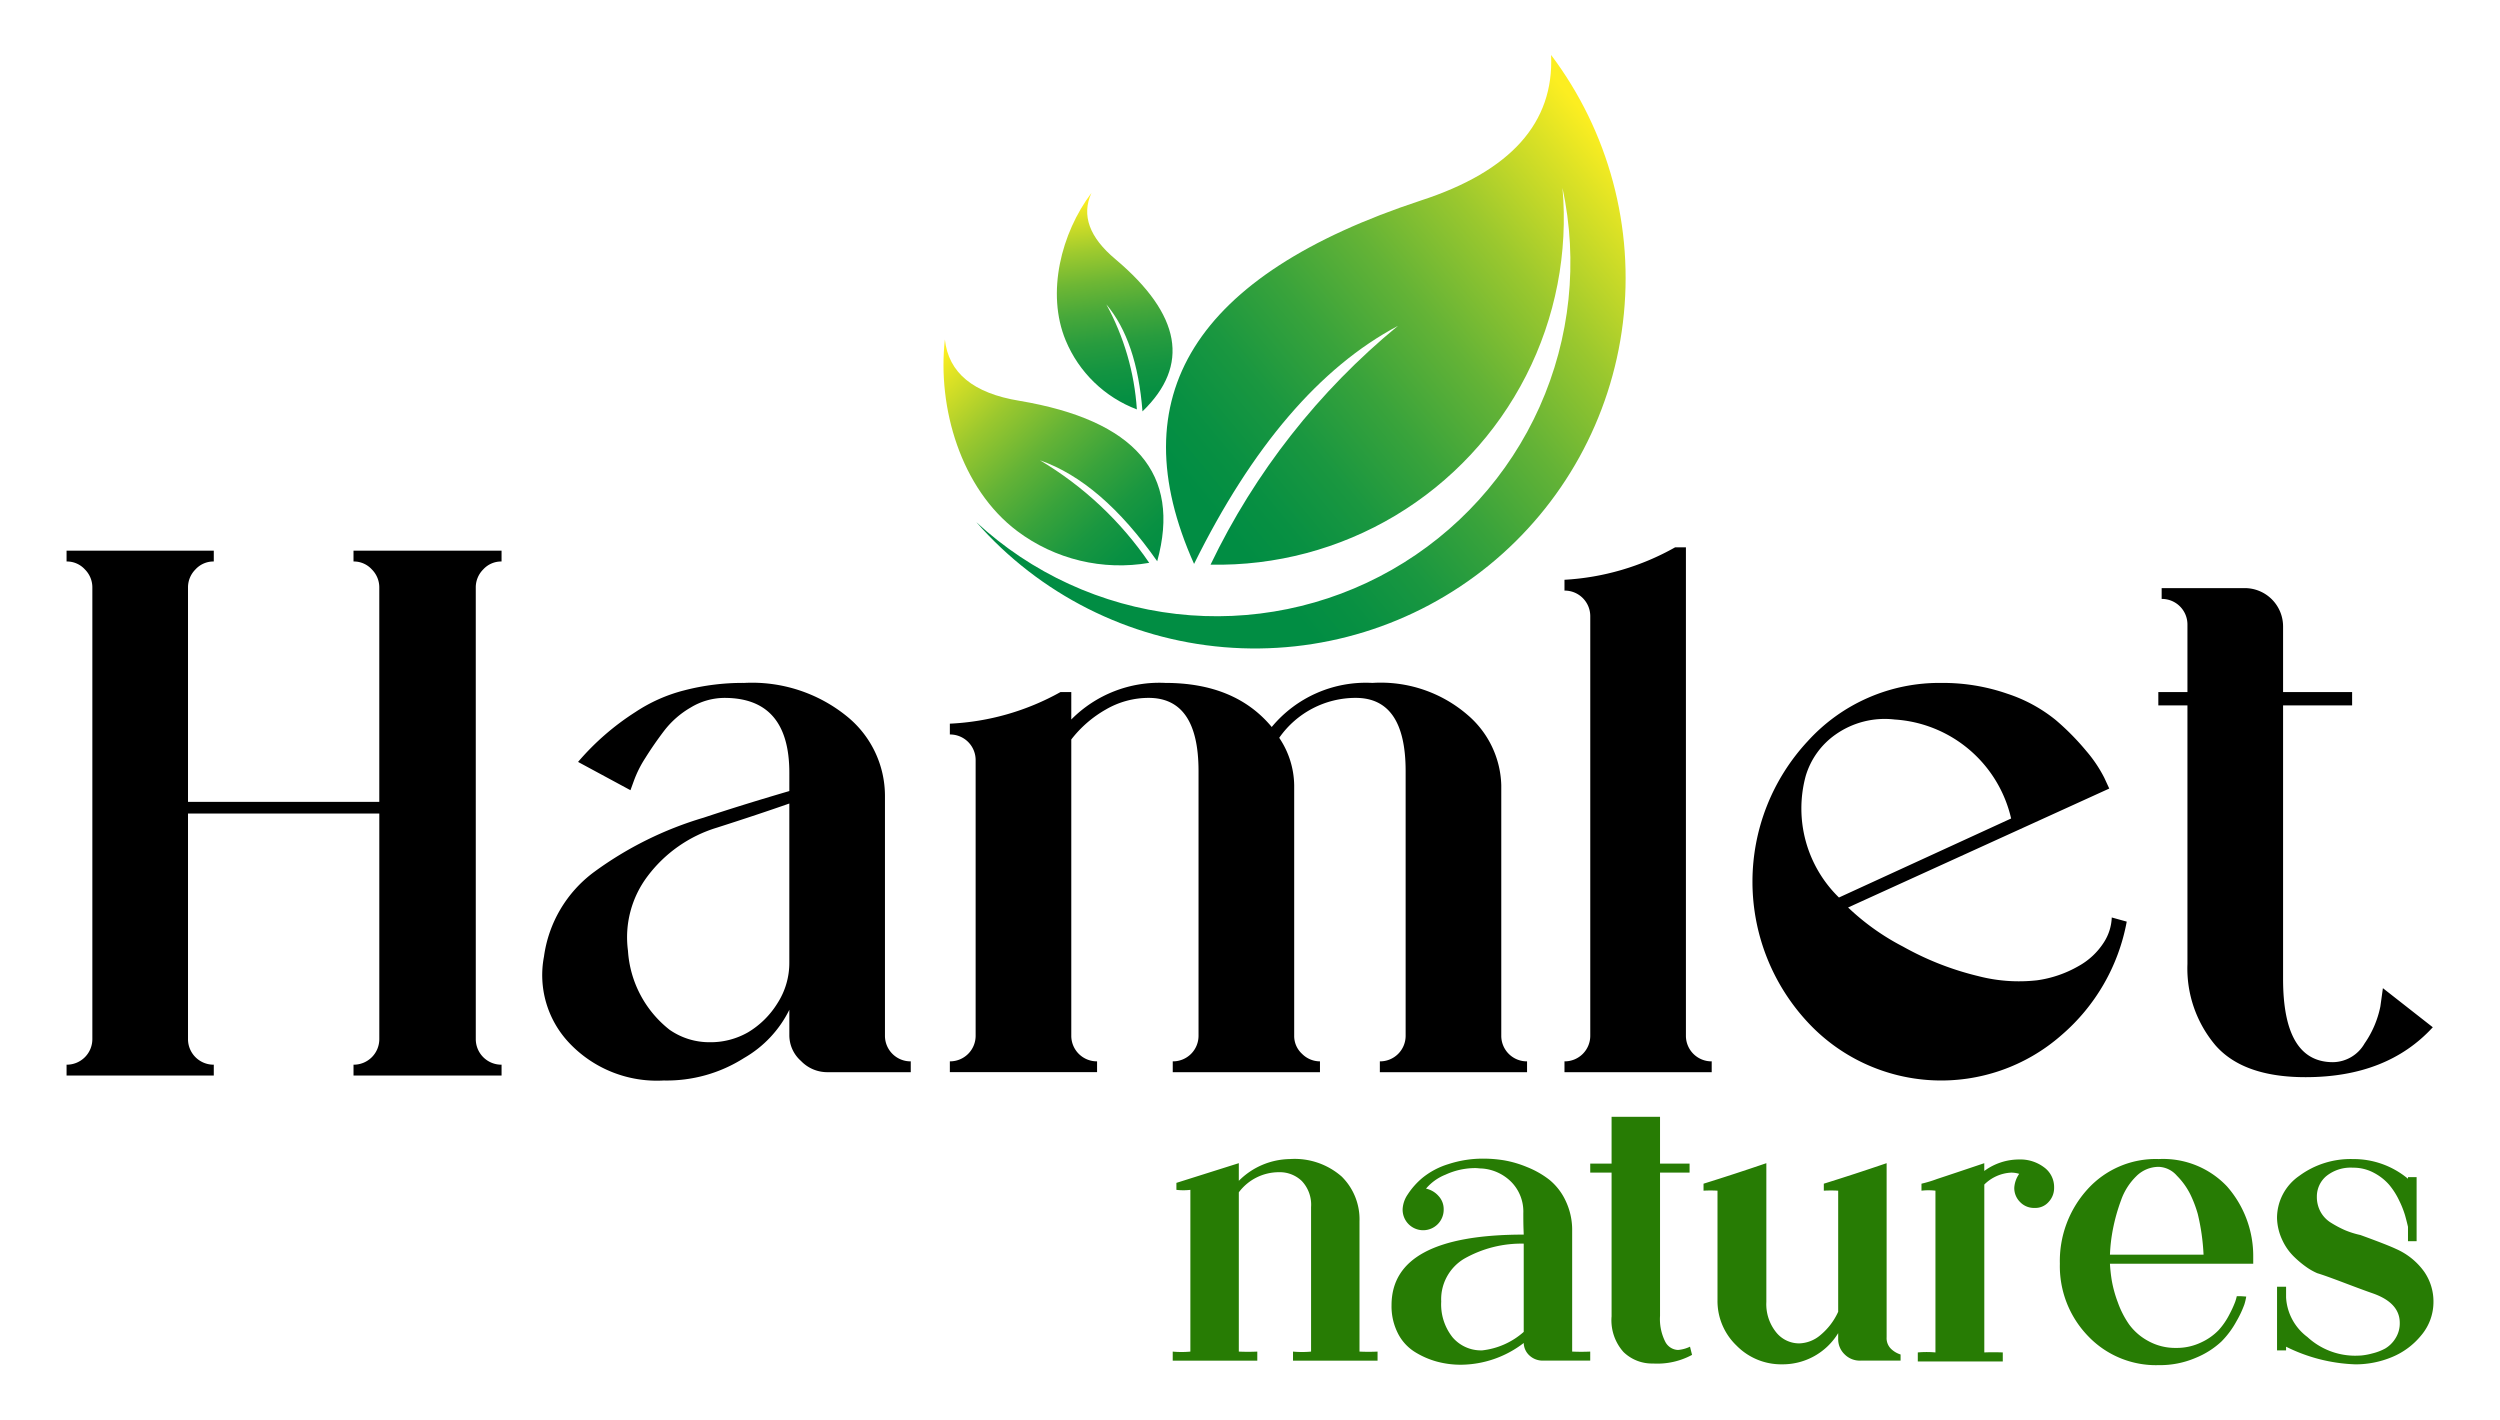 <svg xmlns="http://www.w3.org/2000/svg" xmlns:xlink="http://www.w3.org/1999/xlink" width="169" height="96" viewBox="0 0 169 96"><defs><style>.a,.i{fill:none;}.a{clip-rule:evenodd;}.b{fill:#277c04;}.c{clip-path:url(#a);}.d{fill:url(#b);}.e{clip-path:url(#c);}.f{fill:url(#d);}.g{clip-path:url(#e);}.h{fill:url(#f);}</style><clipPath id="a"><path class="a" d="M94.498,22.032A47.464,47.464,0,0,0,81.833,38.171a23.412,23.412,0,0,0,23.791-25.468A23.919,23.919,0,0,1,65.998,35.297a25.053,25.053,0,0,0,38.856-31.581q.311,6.879-8.815,9.842-22.931,7.566-15.32,24.563,5.883-11.901,13.779-16.09"/></clipPath><linearGradient id="b" x1="3038.878" y1="-133.256" x2="3074.051" y2="-162.412" gradientTransform="translate(-2958.584 166.095)" gradientUnits="userSpaceOnUse"><stop offset="0" stop-color="#018d43"/><stop offset="0.072" stop-color="#089042"/><stop offset="0.176" stop-color="#1a9740"/><stop offset="0.297" stop-color="#39a33b"/><stop offset="0.433" stop-color="#64b336"/><stop offset="0.581" stop-color="#9bc82e"/><stop offset="0.735" stop-color="#dde225"/><stop offset="0.803" stop-color="#fcee21"/></linearGradient><clipPath id="c"><path class="a" d="M63.874,22.948q.362,3.382,5.039,4.146,11.76,1.981,9.314,10.847-3.761-5.37-7.929-6.826a23.442,23.442,0,0,1,7.389,6.933,11.562,11.562,0,0,1-8.918-2.144c-3.808-2.857-5.413-8.35-4.895-12.957"/></clipPath><linearGradient id="d" x1="3036.74" y1="-128.184" x2="3018.907" y2="-147.627" gradientTransform="translate(-2958.584 166.095)" gradientUnits="userSpaceOnUse"><stop offset="0" stop-color="#018d43"/><stop offset="0.069" stop-color="#089042"/><stop offset="0.167" stop-color="#1a9740"/><stop offset="0.283" stop-color="#39a33b"/><stop offset="0.412" stop-color="#64b336"/><stop offset="0.553" stop-color="#9bc82e"/><stop offset="0.7" stop-color="#dde225"/><stop offset="0.765" stop-color="#fcee21"/></linearGradient><clipPath id="e"><path class="a" d="M73.781,13.045q-1.03,2.261,1.627,4.481,6.658,5.618,1.824,10.284-.368-4.775-2.448-7.24a17.124,17.124,0,0,1,2.068,7.106,8.446,8.446,0,0,1-4.811-4.664c-1.332-3.212-.299-7.263,1.74-9.967"/></clipPath><linearGradient id="f" x1="3035.253" y1="-137.481" x2="3033.052" y2="-154.063" gradientTransform="translate(-2958.584 166.095)" gradientUnits="userSpaceOnUse"><stop offset="0" stop-color="#018d43"/><stop offset="0.106" stop-color="#058f42"/><stop offset="0.221" stop-color="#139441"/><stop offset="0.34" stop-color="#289c3e"/><stop offset="0.462" stop-color="#47a83a"/><stop offset="0.587" stop-color="#6eb734"/><stop offset="0.714" stop-color="#9eca2e"/><stop offset="0.84" stop-color="#d6df26"/><stop offset="0.917" stop-color="#fcee21"/></linearGradient></defs><path class="b" d="M83.744,79.824a4.966,4.966,0,0,1,3.441-1.471,4.824,4.824,0,0,1,3.51,1.179,4.063,4.063,0,0,1,1.207,3.039v8.797q.61.028,1.221,0v.611H87.407v-.611a6.677,6.677,0,0,0,1.221,0V81.6a2.327,2.327,0,0,0-.624-1.762,2.144,2.144,0,0,0-1.54-.597,3.389,3.389,0,0,0-2.72,1.36V91.368q.61.028,1.249,0v.611H79.276v-.611a6.376,6.376,0,0,0,1.193,0V80.434a3.993,3.993,0,0,1-.944,0v-.472L83.744,78.63Z"/><path class="b" d="M102.171,79.907a3.121,3.121,0,0,0-1.97-.916c-.056,0-.134-.004-.236-.014s-.171-.014-.208-.014a4.794,4.794,0,0,0-2.04.444,3.334,3.334,0,0,0-1.318.944,1.567,1.567,0,0,1,.847.499,1.297,1.297,0,0,1,.347.888,1.388,1.388,0,1,1-2.775,0,1.935,1.935,0,0,1,.347-.999,5.06,5.06,0,0,1,.985-1.11,5.16,5.16,0,0,1,1.748-.93,7.503,7.503,0,0,1,2.414-.375,8.737,8.737,0,0,1,1.346.111,7.28,7.28,0,0,1,1.568.458,6.163,6.163,0,0,1,1.512.86,4.033,4.033,0,0,1,1.096,1.415,4.562,4.562,0,0,1,.444,2.04v8.159q.61.028,1.221,0v.611h-3.191a1.311,1.311,0,0,1-.902-.333,1.186,1.186,0,0,1-.402-.86,7.038,7.038,0,0,1-4.246,1.471,6.191,6.191,0,0,1-1.61-.208,5.617,5.617,0,0,1-1.498-.652,3.172,3.172,0,0,1-1.152-1.263,4.024,4.024,0,0,1-.43-1.901q0-4.773,8.936-4.773,0-.027-.014-.389t-.014-1.054A2.854,2.854,0,0,0,102.171,79.907Zm-4.745,8.076a3.579,3.579,0,0,0,.763,2.414,2.522,2.522,0,0,0,2.012.888,5.074,5.074,0,0,0,2.803-1.249V84.07a7.818,7.818,0,0,0-4.038,1.027A3.193,3.193,0,0,0,97.426,87.983Z"/><path class="b" d="M114.382,91.59a4.931,4.931,0,0,1-2.636.583,2.763,2.763,0,0,1-1.998-.777,3.22,3.22,0,0,1-.805-2.414V79.269H107.5v-.611h1.443V75.494h3.275v3.164h1.998v.611h-1.998v9.685a3.404,3.404,0,0,0,.347,1.734,1.012,1.012,0,0,0,.874.569,2.3,2.3,0,0,0,.805-.222Z"/><path class="b" d="M127.536,90.397a1.008,1.008,0,0,0,.319.805,1.619,1.619,0,0,0,.624.361v.416h-2.72a1.449,1.449,0,0,1-1.068-.43,1.416,1.416,0,0,1-.43-1.041v-.389a4.391,4.391,0,0,1-3.774,2.109,4.229,4.229,0,0,1-3.108-1.277,4.165,4.165,0,0,1-1.276-3.053V80.49a8.16,8.16,0,0,0-.944,0v-.472q2.137-.666,4.246-1.388v9.38a3.033,3.033,0,0,0,.652,2.04,1.995,1.995,0,0,0,1.568.763,2.306,2.306,0,0,0,1.429-.555,4.421,4.421,0,0,0,1.207-1.582V80.49a8.645,8.645,0,0,0-.971,0v-.472q2.137-.666,4.246-1.388Z"/><path class="b" d="M138.858,80.268v.056a1.369,1.369,0,0,1-.361.916,1.189,1.189,0,0,1-.944.416h-.028a1.294,1.294,0,0,1-.971-.402,1.329,1.329,0,0,1-.389-.957,1.821,1.821,0,0,1,.333-.944,1.749,1.749,0,0,0-.555-.083,2.766,2.766,0,0,0-1.804.805v11.35q.61-.027,1.249,0v.611h-5.745v-.611a6.445,6.445,0,0,1,1.193,0V80.49a4.045,4.045,0,0,0-.944,0v-.472a8.423,8.423,0,0,0,1.054-.319q1.054-.347,3.191-1.068v.527a3.961,3.961,0,0,1,2.359-.777,2.659,2.659,0,0,1,1.679.527A1.646,1.646,0,0,1,138.858,80.268Z"/><path class="b" d="M142.632,85.429a10.746,10.746,0,0,0,.125,1.138,8.189,8.189,0,0,0,.402,1.457,6.317,6.317,0,0,0,.763,1.499,3.869,3.869,0,0,0,1.29,1.124,3.756,3.756,0,0,0,1.887.472,3.822,3.822,0,0,0,1.707-.375,3.896,3.896,0,0,0,1.179-.833,4.829,4.829,0,0,0,.722-1.054,7.274,7.274,0,0,0,.389-.847,3.511,3.511,0,0,0,.111-.389h.167c.092,0,.25.01.472.028a4.112,4.112,0,0,1-.125.527,6.902,6.902,0,0,1-.527,1.124,6.016,6.016,0,0,1-1.027,1.388,5.691,5.691,0,0,1-1.721,1.096,6.117,6.117,0,0,1-2.511.499,6.337,6.337,0,0,1-4.801-1.984,6.798,6.798,0,0,1-1.887-4.87,7.213,7.213,0,0,1,1.859-5.023,6.211,6.211,0,0,1,4.829-2.054,5.943,5.943,0,0,1,4.607,1.845,7.121,7.121,0,0,1,1.776,4.787v.444Zm5.939-3.358a7.968,7.968,0,0,0-.513-1.346,4.857,4.857,0,0,0-.902-1.249,1.71,1.71,0,0,0-1.221-.597,2.144,2.144,0,0,0-1.526.638,4.213,4.213,0,0,0-1.027,1.623,12.484,12.484,0,0,0-.541,1.915,11.176,11.176,0,0,0-.208,1.762H148.96A14.551,14.551,0,0,0,148.571,82.072Z"/><path class="b" d="M153.927,82.349a3.458,3.458,0,0,1,1.499-2.858,5.837,5.837,0,0,1,3.635-1.138,5.734,5.734,0,0,1,3.719,1.332v-.111h.583v4.329h-.583v-.971q-.083-.36-.194-.763a6.491,6.491,0,0,0-.402-1.013,4.926,4.926,0,0,0-.68-1.068,3.558,3.558,0,0,0-1.027-.805,2.918,2.918,0,0,0-1.415-.347,2.622,2.622,0,0,0-1.804.569,1.804,1.804,0,0,0-.638,1.401,2.08,2.08,0,0,0,.25,1.013,1.996,1.996,0,0,0,.722.749,7.333,7.333,0,0,0,.916.486,5.893,5.893,0,0,0,1.055.333q1.831.666,2.414.944a4.615,4.615,0,0,1,1.901,1.54,3.54,3.54,0,0,1,.624,2.012,3.493,3.493,0,0,1-.819,2.276,5.016,5.016,0,0,1-1.998,1.485,6.389,6.389,0,0,1-2.456.486,11.319,11.319,0,0,1-4.69-1.193v.25h-.611V86.983h.611v.722a3.587,3.587,0,0,0,1.443,2.678A4.767,4.767,0,0,0,159.2,91.646q.167,0,.416-.014a4.409,4.409,0,0,0,.749-.139,3.58,3.58,0,0,0,.874-.333,2.018,2.018,0,0,0,.68-.666,1.882,1.882,0,0,0,.305-1.068q0-1.359-1.832-1.998-.639-.222-1.956-.722t-1.79-.638a4.077,4.077,0,0,1-.735-.416,6.799,6.799,0,0,1-.86-.722,3.772,3.772,0,0,1-.777-1.124A3.695,3.695,0,0,1,153.927,82.349Z"/><path d="M32.163,70.23a1.728,1.728,0,0,0,1.743,1.743v.731H23.898v-.731a1.728,1.728,0,0,0,1.743-1.743V54.993H12.709V70.23a1.728,1.728,0,0,0,1.743,1.743v.731H4.5v-.731A1.728,1.728,0,0,0,6.243,70.23V39.7a1.713,1.713,0,0,0-.506-1.209A1.64,1.64,0,0,0,4.5,37.957v-.731h9.952v.731a1.639,1.639,0,0,0-1.237.534,1.713,1.713,0,0,0-.506,1.209v14.506H25.64V39.7a1.713,1.713,0,0,0-.506-1.209,1.64,1.64,0,0,0-1.237-.534v-.731h10.008v.731a1.639,1.639,0,0,0-1.237.534,1.713,1.713,0,0,0-.506,1.209Z"/><path d="M61.567,71.748v.731H55.889a2.458,2.458,0,0,1-1.743-.759,2.325,2.325,0,0,1-.787-1.715V68.262a7.665,7.665,0,0,1-3.064,3.261,9.727,9.727,0,0,1-5.426,1.518,8.144,8.144,0,0,1-6.381-2.53,6.669,6.669,0,0,1-1.715-5.847,8.546,8.546,0,0,1,3.373-5.707,24.085,24.085,0,0,1,7.422-3.683q2.53-.844,5.791-1.799V52.238q0-5.06-4.386-5.06a4.428,4.428,0,0,0-2.277.647,6.127,6.127,0,0,0-1.799,1.574q-.704.928-1.265,1.827A7.61,7.61,0,0,0,42.844,52.8l-.225.618-3.542-1.912a17.435,17.435,0,0,1,3.879-3.373,10.761,10.761,0,0,1,3.289-1.462,15.665,15.665,0,0,1,4.076-.506,10.173,10.173,0,0,1,6.916,2.249,6.921,6.921,0,0,1,2.586,5.397V70.005a1.728,1.728,0,0,0,1.743,1.743Zm-8.209-6.691V54.318q-2.081.731-4.891,1.63a9.211,9.211,0,0,0-4.695,3.289A6.852,6.852,0,0,0,42.451,64.27a7.386,7.386,0,0,0,2.811,5.341,4.689,4.689,0,0,0,2.699.843,5.08,5.08,0,0,0,2.615-.675,5.893,5.893,0,0,0,1.968-1.94A5.038,5.038,0,0,0,53.358,65.057Z"/><path d="M93.278,71.748a1.728,1.728,0,0,0,1.743-1.743V52.125q0-4.947-3.373-4.948a6.302,6.302,0,0,0-5.173,2.699,5.867,5.867,0,0,1,1.012,3.205V70.005a1.635,1.635,0,0,0,.534,1.237,1.711,1.711,0,0,0,1.209.506v.731H79.278v-.731a1.728,1.728,0,0,0,1.743-1.743V52.125q0-4.947-3.373-4.948a5.754,5.754,0,0,0-2.896.787,7.825,7.825,0,0,0-2.333,2.024v20.016a1.728,1.728,0,0,0,1.743,1.743v.731H64.21v-.731a1.728,1.728,0,0,0,1.743-1.743v-18.61a1.728,1.728,0,0,0-1.743-1.743V48.92a16.933,16.933,0,0,0,7.478-2.136h.731v1.855a8.37,8.37,0,0,1,6.353-2.474q4.723,0,7.197,2.98a8.266,8.266,0,0,1,6.803-2.98A8.979,8.979,0,0,1,99.209,48.33a6.47,6.47,0,0,1,2.277,4.751V70.005a1.728,1.728,0,0,0,1.743,1.743v.731H93.278Z"/><path d="M105.759,71.748a1.728,1.728,0,0,0,1.743-1.743V41.667a1.728,1.728,0,0,0-1.743-1.743v-.731a17.165,17.165,0,0,0,7.478-2.193h.731V70.005a1.728,1.728,0,0,0,1.743,1.743v.731h-9.952Z"/><path d="M142.755,62.021l1.012.281a13.285,13.285,0,0,1-4.414,7.675,12.308,12.308,0,0,1-17.148-.871,13.944,13.944,0,0,1,0-19.004,11.997,11.997,0,0,1,9.024-3.936,13.254,13.254,0,0,1,4.47.731,10.255,10.255,0,0,1,3.261,1.771,17.03,17.03,0,0,1,2.08,2.108,9.112,9.112,0,0,1,1.209,1.799l.337.731-17.655,8.04a16.078,16.078,0,0,0,3.711,2.643,19.88,19.88,0,0,0,5.088,1.996,10.929,10.929,0,0,0,3.992.281,7.746,7.746,0,0,0,2.783-.956,4.756,4.756,0,0,0,1.715-1.603A3.334,3.334,0,0,0,142.755,62.021Zm-20.691-9.558a8.401,8.401,0,0,0,2.249,8.209L135.952,55.33a8.642,8.642,0,0,0-7.872-6.691,5.766,5.766,0,0,0-3.992,1.012A5.241,5.241,0,0,0,122.064,52.463Z"/><path d="M161.084,66.8l3.373,2.643q-3.093,3.374-8.602,3.374-4.217,0-6.1-2.165a8.045,8.045,0,0,1-1.884-5.482V47.684h-1.968v-.9h1.968V42.23a1.728,1.728,0,0,0-1.743-1.743v-.731h5.622a2.592,2.592,0,0,1,2.586,2.586v4.442h4.667v.9h-4.667V66.181q0,5.623,3.373,5.622a2.499,2.499,0,0,0,2.136-1.265,6.692,6.692,0,0,0,1.068-2.502Z"/><g class="c"><rect class="d" x="65.998" y="3.716" width="46.966" height="43.017"/></g><g class="e"><rect class="f" x="63.356" y="22.948" width="16.502" height="15.645"/></g><g class="g"><rect class="h" x="70.71" y="13.045" width="9.745" height="14.765"/></g><rect class="i" width="169" height="96"/></svg>